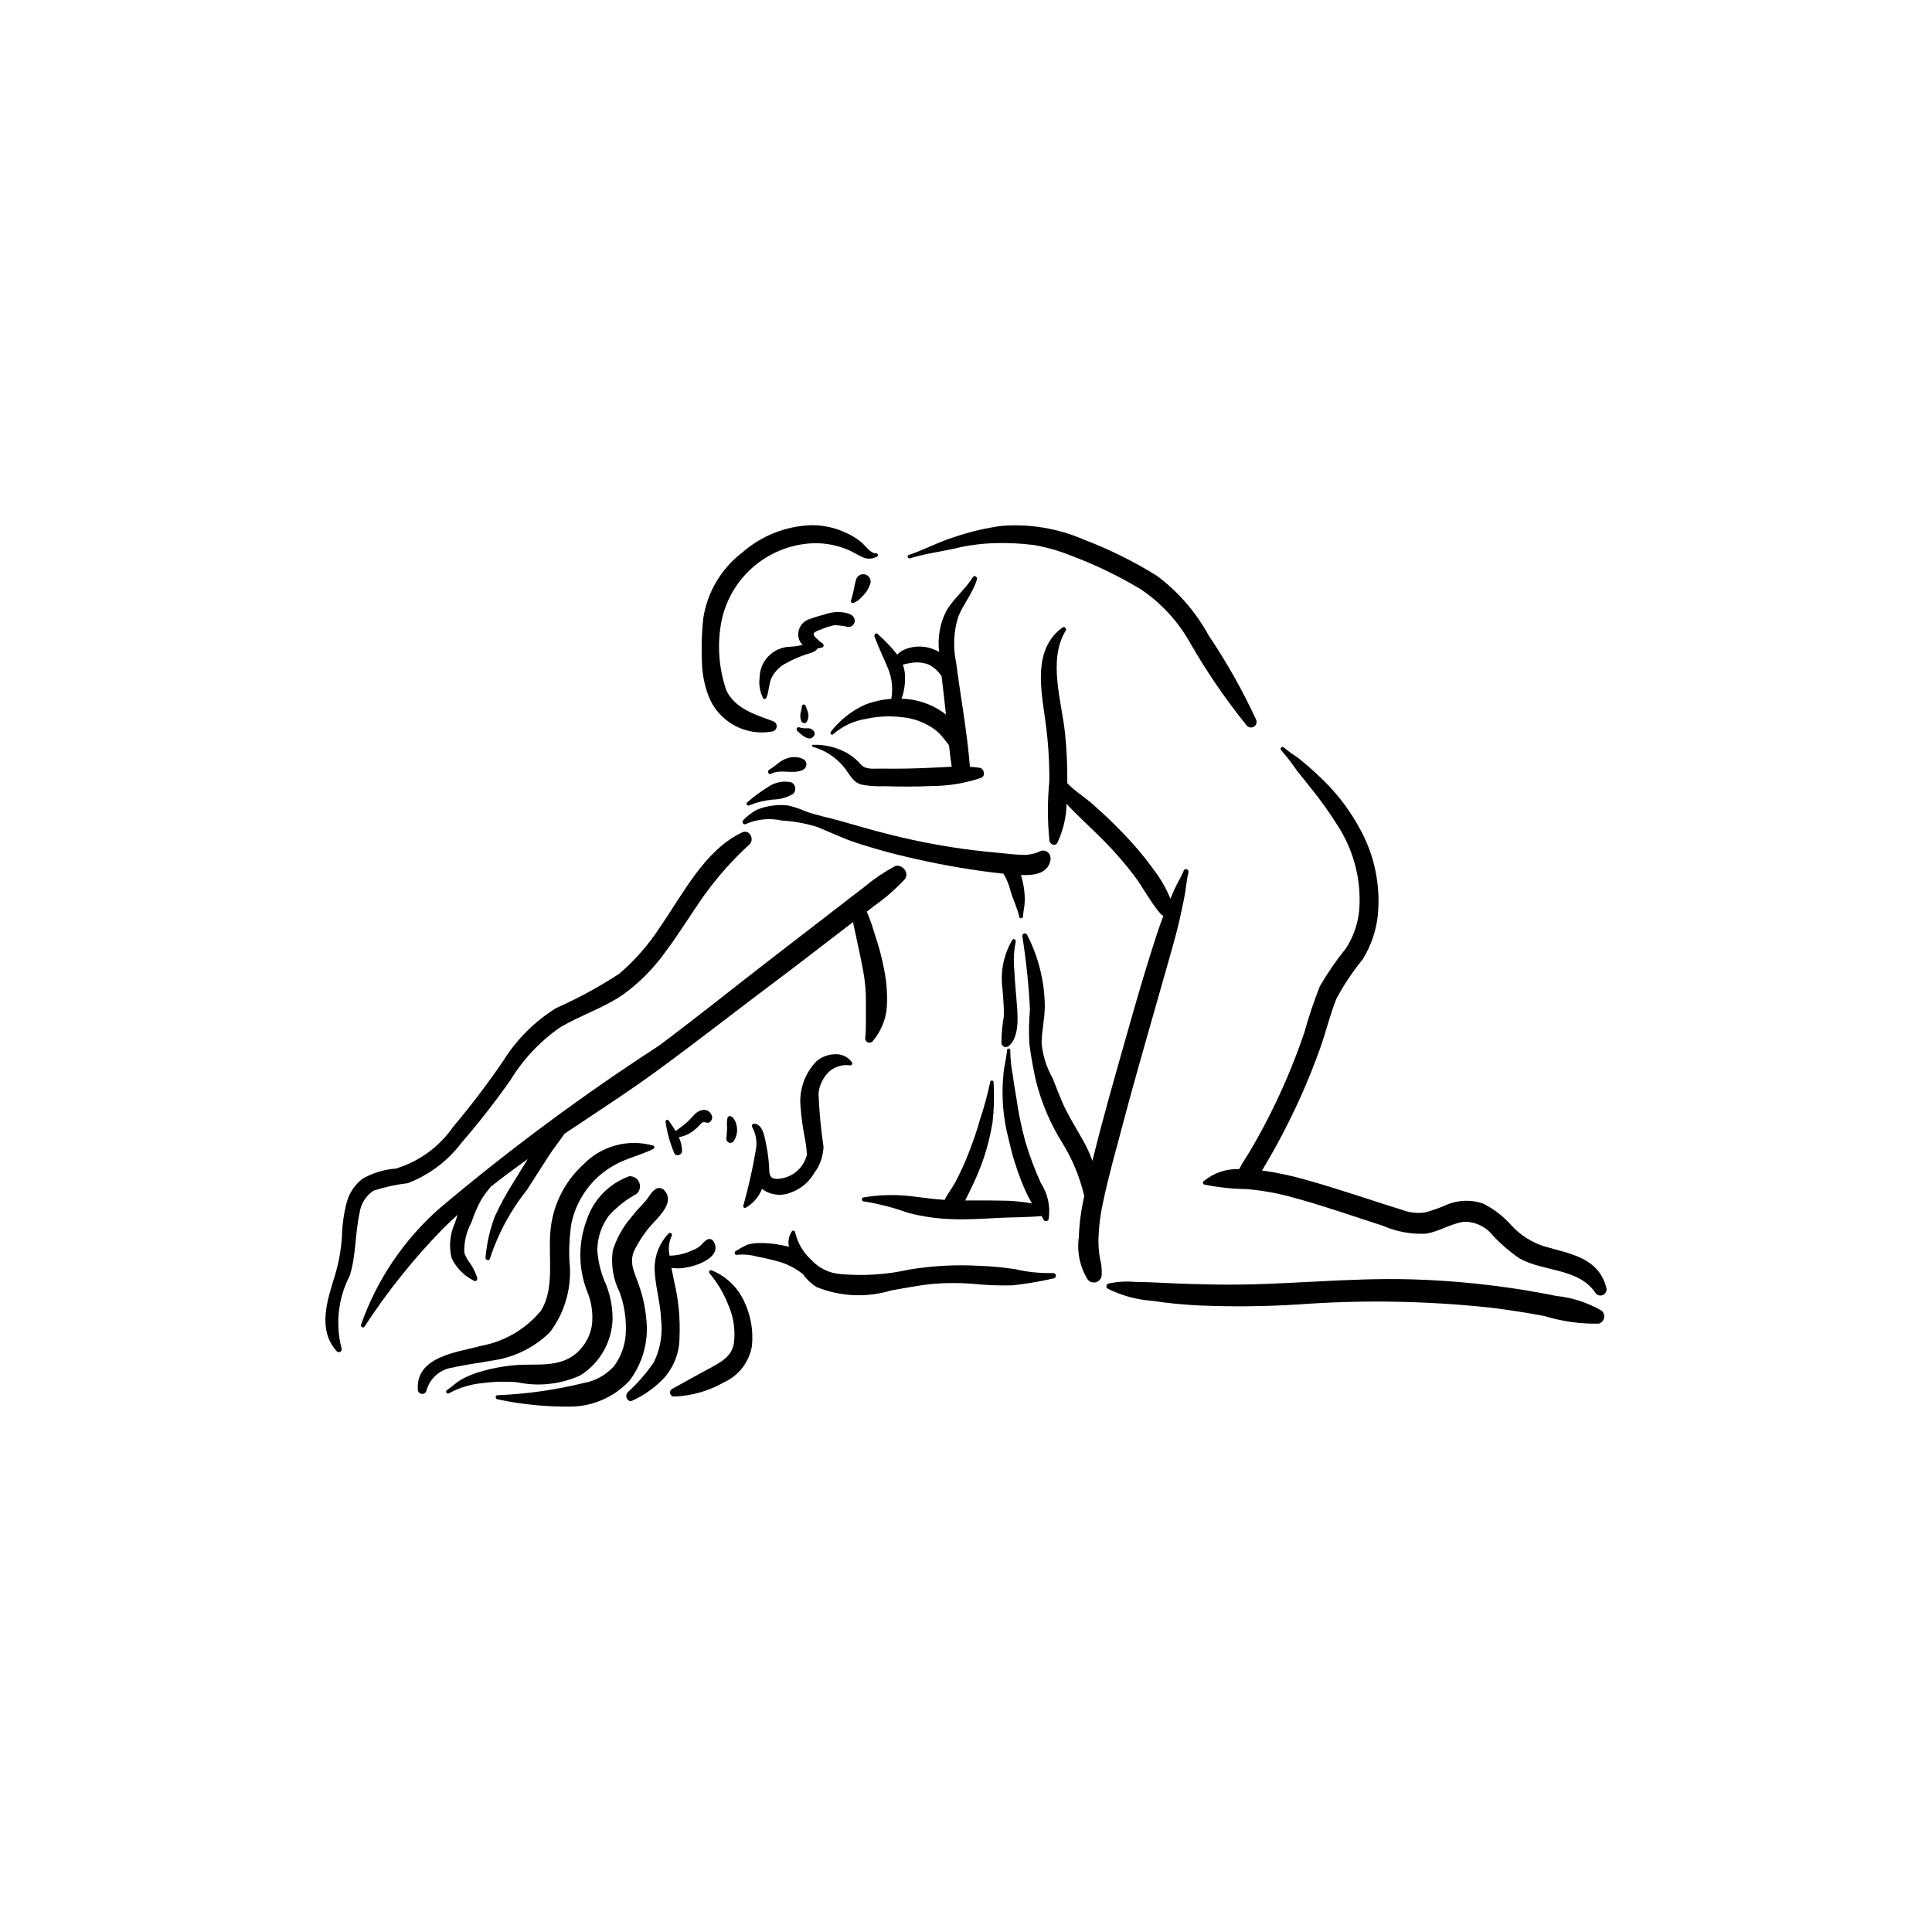 <?xml version="1.0" encoding="UTF-8"?>
<!-- Uploaded to: ICON Repo, www.svgrepo.com, Generator: ICON Repo Mixer Tools -->
<svg fill="#000000" width="800px" height="800px" version="1.1" viewBox="144 144 512 512" xmlns="http://www.w3.org/2000/svg">
 <g>
  <path d="m340.72 364.58c-9.906 4.613-15.68 16.266-21.824 25.141-2.984 4.602-6.613 8.75-10.777 12.32-5.328 3.481-10.926 6.527-16.742 9.109-5.727 3.562-10.555 8.398-14.109 14.133-4.109 6.012-8.52 11.812-13.215 17.383-3.656 5.277-8.996 9.16-15.145 11.016-3.086 0.234-6.082 1.141-8.777 2.66-2.023 1.527-3.5 3.672-4.199 6.109-0.781 2.926-1.215 5.934-1.301 8.961-0.191 3.488-0.793 6.941-1.781 10.289-2.031 6.644-4.883 14.59 0.383 20.387 0.25 0.281 0.672 0.336 0.988 0.129s0.43-0.617 0.27-0.957c-1.641-6.445-0.863-13.27 2.188-19.18 1.727-5.461 1.383-11.09 2.609-16.621v0.004c0.316-2.438 1.691-4.613 3.758-5.941 2.914-0.953 5.918-1.609 8.961-1.953 5.68-2.156 10.633-5.871 14.293-10.723 4.598-5.309 8.922-10.844 12.965-16.586 3.363-5.539 7.852-10.309 13.176-14 5.371-3.18 11.312-5.051 16.52-8.574l0.004-0.004c4.336-3.106 8.137-6.906 11.242-11.242 3.684-4.875 6.863-10.152 10.395-15.148 3.516-4.894 7.527-9.414 11.977-13.48 1.496-1.402 0.027-4.106-1.855-3.231z"/>
  <path d="m381.07 373.6c-2.812 1.52-5.465 3.316-7.914 5.371-2.582 1.961-5.141 3.961-7.711 5.941l-15.727 12.129c-10.336 7.969-20.516 16.16-30.949 23.98v0.004c-20.309 13.164-39.773 27.59-58.277 43.188-9.461 8.32-16.629 18.934-20.805 30.82-0.18 0.598 0.566 1.059 0.926 0.523h-0.004c6.043-9.293 12.988-17.969 20.734-25.902 1.285-1.27 2.59-2.512 3.922-3.719l-0.68 2.109c-1.34 2.906-1.668 6.18-0.926 9.293 1.234 2.68 3.371 4.844 6.039 6.113 0.504 0.262 0.918-0.395 0.758-0.863-0.414-1.266-0.996-2.473-1.73-3.582-0.723-0.898-1.289-1.91-1.684-2.996-0.109-2.762 0.523-5.508 1.84-7.941 0.715-2.176 1.633-4.285 2.734-6.293 0.746-1.137 1.555-2.231 2.426-3.277 3.211-2.539 6.5-4.969 9.824-7.336-1.25 1.973-2.461 3.981-3.672 5.965v0.004c-1.93 2.988-3.637 6.117-5.109 9.359-1.281 3.461-2.094 7.078-2.418 10.754-0.102 0.707 1.004 1.008 1.16 0.289l-0.004-0.004c2.172-6.621 5.512-12.805 9.863-18.254 1.906-2.953 3.789-5.93 5.691-8.887 1.305-2.019 2.852-3.93 4.215-5.93 8.422-5.652 16.945-11.125 25.148-17.141 10.395-7.625 20.566-15.594 30.887-23.332 5.812-4.359 11.555-8.824 17.324-13.242l3.109-2.375c0.207 1.184 0.496 2.336 0.707 3.332 0.648 3.082 1.344 6.156 1.918 9.254 0.562 2.898 0.828 5.848 0.789 8.801-0.066 3.051 0.129 6.254-0.18 9.281-0.074 0.516 0.215 1.016 0.699 1.211 0.484 0.191 1.035 0.031 1.34-0.395 2.094-2.481 3.375-5.543 3.672-8.777 0.207-3.324-0.016-6.66-0.66-9.926-0.629-3.34-1.5-6.625-2.613-9.836-0.555-1.953-1.23-3.863-2.031-5.727l1.914-1.469c2.934-2.066 5.648-4.426 8.105-7.047 1.52-1.758-0.844-4.336-2.652-3.473z"/>
  <path d="m419.72 369.56c-1.219 0.566-2.527 0.906-3.867 1.008-1.816-0.035-3.629-0.16-5.434-0.379-3.606-0.316-7.211-0.695-10.801-1.176-7.363-1.016-14.656-2.473-21.844-4.367-3.644-0.938-7.254-2.019-10.879-3.043-3.156-0.895-6.375-1.48-9.473-2.609-1.465-0.672-3-1.188-4.574-1.527-1.348-0.172-2.715-0.164-4.059 0.027-1.477 0.172-2.918 0.559-4.285 1.141-1.305 0.707-2.492 1.617-3.516 2.695-0.5 0.441 0.008 1.406 0.613 1.066 3.031-1.336 6.414-1.664 9.648-0.934 3.188 0.176 6.344 0.75 9.391 1.719 3.488 1.414 6.816 3.051 10.41 4.211 3.555 1.145 7.133 2.195 10.746 3.094v-0.004c7.258 1.812 14.605 3.246 22.008 4.301 2.027 0.285 4.074 0.547 6.121 0.754 0.848 1.41 1.477 2.945 1.859 4.547 0.664 2.266 1.824 4.547 2.312 6.836 0.031 0.262 0.254 0.457 0.516 0.449 0.262-0.008 0.473-0.219 0.488-0.477 0.086-1.465 0.473-2.805 0.477-4.301 0.012-1.496-0.137-2.988-0.438-4.449-0.152-0.762-0.348-1.516-0.578-2.262l0.234 0.012c2.781 0.117 6.707-0.188 7.543-3.691 0.422-1.785-0.961-3.258-2.621-2.641z"/>
  <path d="m353.68 351.31c-2.152-0.453-4.394 0.008-6.191 1.277-1.93 1.199-3.754 2.551-5.465 4.039-0.426 0.309 0.016 1.051 0.473 0.82h-0.004c2-0.805 4.106-1.328 6.25-1.547 1.906-0.02 3.773-0.531 5.418-1.488 0.465-0.43 0.684-1.059 0.586-1.68s-0.496-1.152-1.066-1.422z"/>
  <path d="m357.1 345.29c-1.445-0.789-3.172-0.883-4.695-0.254-1.828 0.594-2.894 2.027-4.539 2.93-0.652 0.355-0.191 1.473 0.461 1.113 2.543-1.395 5.894 0.258 8.52-1.086h0.004c0.48-0.258 0.797-0.738 0.848-1.285 0.051-0.543-0.172-1.074-0.598-1.418z"/>
  <path d="m403.58 347.46c-0.844-0.121-1.691-0.191-2.543-0.242-0.723-9.195-2.445-18.398-3.641-27.531h0.004c-0.871-4.051-0.688-8.258 0.531-12.215 1.391-3.488 3.859-6.234 4.961-9.902 0.207-0.691-0.691-1.277-1.09-0.617-2.012 3.316-5.152 5.664-7.078 9.059-1.664 3.332-2.305 7.078-1.84 10.77-0.723-0.426-1.496-0.766-2.305-1.008-2.137-0.645-4.43-0.57-6.523 0.215-0.863 0.305-1.641 0.812-2.262 1.488-1.586-1.98-3.336-3.82-5.242-5.496-0.422-0.41-0.977 0.227-0.801 0.707 1.098 3 2.492 5.785 3.695 8.723v-0.004c0.957 2.481 1.219 5.18 0.754 7.797-2.406 0.168-4.773 0.699-7.023 1.574-3.516 1.602-6.586 4.035-8.953 7.09-0.383 0.418 0.145 1.137 0.547 0.719l0.004-0.004c2.484-2.164 5.535-3.582 8.793-4.09 3.098-0.676 6.289-0.824 9.434-0.434 3.293 0.285 6.438 1.508 9.055 3.523 1.027 0.887 1.941 1.895 2.731 3l0.707 0.941c0.203 1.898 0.434 3.793 0.719 5.672-1.746 0.062-3.492 0.176-5.223 0.258-4.484 0.219-8.977 0.316-13.465 0.234-1.805-0.035-3.961 0.383-5.305-1.008v-0.004c-1.07-1.238-2.336-2.293-3.746-3.121-2.773-1.535-5.91-2.289-9.078-2.172-0.312 0.008-0.238 0.48 0.016 0.539 3.773 1.039 7.043 3.418 9.195 6.691 1.016 1.414 1.863 2.777 3.551 3.281 2 0.398 4.039 0.551 6.074 0.453 4.238 0.145 8.477 0.145 12.711-0.043 4.438-0.008 8.84-0.738 13.039-2.16 1.297-0.496 0.816-2.508-0.402-2.684zm-19.117-18.195-1.539-0.109c0.695-1.922 1-3.965 0.906-6.008-0.016-1.027-0.211-2.047-0.574-3.008 0.809-0.227 1.637-0.391 2.473-0.492 1.469-0.223 2.973-0.062 4.367 0.461 1.398 0.711 2.586 1.781 3.438 3.098 0.387 3.383 0.812 6.762 1.156 10.148h-0.004c-2.949-2.305-6.496-3.723-10.223-4.09z"/>
  <path d="m457.68 374.77c-0.688 1.762-1.734 3.289-2.484 5.023l-1.02 2.383h0.004c-1.16-2.816-2.695-5.469-4.559-7.879-2.356-3.242-4.938-6.316-7.719-9.199-2.695-2.824-5.504-5.512-8.43-8.066-2.074-1.824-4.652-3.398-6.629-5.465 0.051-4.371-0.145-8.742-0.582-13.094-0.844-8.414-4.637-19.488 0.133-27.293l0.004 0.004c0.176-0.25 0.148-0.59-0.066-0.805-0.219-0.215-0.559-0.242-0.805-0.066-7.902 5.844-5.633 16.387-4.449 25.066l-0.004 0.004c0.719 5.227 1.055 10.496 1.004 15.773-0.512 5.215-0.5 10.469 0.039 15.684 0.184 0.949 1.559 1.535 2.086 0.523h-0.004c1.543-3.242 2.383-6.773 2.461-10.363 0.543 0.637 1.129 1.25 1.727 1.852 2.809 2.84 5.766 5.508 8.551 8.375 2.727 2.781 5.277 5.734 7.637 8.836 2.453 3.262 4.332 7.07 6.996 10.133 0.203 0.23 0.453 0.406 0.738 0.516-1.109 2.879-2.059 5.84-2.992 8.781-2.301 7.246-4.41 14.555-6.481 21.879-3.211 11.352-6.519 22.762-9.332 34.266-0.621-1.738-1.383-3.418-2.277-5.031-1.543-2.809-3.246-5.512-4.703-8.371-1.406-2.758-2.422-5.684-3.59-8.559h-0.004c-1.641-2.891-2.633-6.106-2.902-9.418 0.086-3.285 0.871-6.496 0.859-9.793v0.004c-0.098-6.519-1.703-12.926-4.688-18.719-0.137-0.312-0.488-0.469-0.812-0.367-0.324 0.102-0.52 0.434-0.449 0.766 1.02 6.441 1.691 12.934 2.012 19.445-0.281 3.039-0.328 6.09-0.145 9.133 0.375 3.055 0.977 6.203 1.613 9.211h-0.004c1.441 5.981 3.832 11.688 7.09 16.906 2.715 4.363 4.688 9.152 5.84 14.164-0.832 3.566-1.316 7.207-1.441 10.867-0.555 3.906 0.285 7.887 2.367 11.238 0.543 0.664 1.438 0.926 2.254 0.66 0.816-0.262 1.387-1 1.441-1.855 0.074-1.508-0.086-3.019-0.473-4.484-0.285-1.652-0.418-3.324-0.391-5.004 0.105-3.426 0.539-6.836 1.297-10.184 1.473-6.894 3.402-13.703 5.207-20.504 3.731-14.086 7.844-28.035 11.793-42.051 1.09-3.863 2.215-7.719 3.129-11.637 0.465-1.988 0.855-3.992 1.281-5.988 0.48-2.25 0.574-4.578 1.133-6.797 0.223-0.879-0.926-1.371-1.262-0.5z"/>
  <path d="m568.41 491.32c-3.695-2.137-7.797-3.461-12.043-3.891-4.141-0.84-8.301-1.562-12.48-2.168v0.004c-8.473-1.215-17.004-1.957-25.559-2.219-17.23-0.527-34.383 1.629-51.605 1.379-4.777-0.07-9.57-0.207-14.344-0.445-2.519-0.125-5.039-0.238-7.559-0.266v0.004c-2.356-0.203-4.727-0.059-7.039 0.426-0.512 0.152-0.855 0.957-0.289 1.32v0.004c3.672 1.859 7.68 2.969 11.789 3.254 4.227 0.637 8.488 1.055 12.762 1.25 8.625 0.355 17.258 0.266 25.875-0.27 17.113-1.27 34.305-0.977 51.363 0.871 4.676 0.586 9.336 1.312 13.98 2.18 4.66 1.434 9.516 2.121 14.391 2.035 0.727-0.188 1.285-0.77 1.445-1.5 0.16-0.734-0.105-1.496-0.688-1.969z"/>
  <path d="m569.72 485.38c-2.016-8.223-9.934-9.148-16.438-11.074-3.289-1.035-6.258-2.902-8.609-5.422-2.133-2.449-4.719-4.457-7.617-5.918-3.309-1.141-6.93-0.965-10.109 0.5-1.703 0.738-3.461 1.352-5.258 1.832-2.055 0.309-4.152 0.082-6.094-0.656-8.496-2.641-16.922-5.586-25.484-7.969-3.824-1.109-7.727-1.938-11.672-2.481l0.551-0.922c1.238-2.062 2.43-4.152 3.582-6.269 2.188-4.019 4.223-8.129 6.109-12.332 1.883-4.195 3.602-8.469 5.156-12.824 1.543-4.332 2.621-8.891 4.309-13.156v0.004c1.98-3.699 4.316-7.195 6.969-10.445 2.141-3.449 3.5-7.324 3.984-11.352 0.871-8.152-0.828-16.375-4.856-23.512-2.281-4.191-5.117-8.055-8.438-11.484-1.699-1.746-3.457-3.394-5.293-4.973-0.848-0.727-1.699-1.461-2.582-2.141-1.281-0.809-2.504-1.699-3.66-2.676-0.527-0.535-1.238 0.262-0.684 0.785 1.469 1.668 2.828 3.426 4.07 5.266 1.289 1.59 2.559 3.199 3.828 4.801h0.004c2.574 3.195 4.957 6.539 7.129 10.02 4.207 6.574 6.172 14.332 5.602 22.113-0.328 3.644-1.539 7.156-3.527 10.227-2.574 3.172-4.894 6.539-6.938 10.074-1.594 4.066-2.981 8.211-4.148 12.418-1.379 4.027-2.898 7.992-4.562 11.895-1.902 4.461-3.988 8.82-6.262 13.078-1.137 2.125-2.316 4.227-3.543 6.297-0.93 1.57-2.008 3.086-2.836 4.727v0.004c-3.426-0.113-6.777 1.027-9.422 3.207-0.258 0.23-0.23 0.789 0.137 0.891h0.004c3.707 0.758 7.481 1.16 11.266 1.207 4.117 0.355 8.195 1.09 12.176 2.195 8.07 2.184 16.004 4.984 23.977 7.547 3.574 1.562 7.465 2.269 11.359 2.07 3.481-0.531 6.57-2.676 10.043-3.144 2.934-0.07 5.734 1.23 7.57 3.516 2.129 2.301 4.512 4.359 7.098 6.129 6.246 3.664 15.824 2.484 20.277 9.312 0.477 0.574 1.281 0.75 1.949 0.426 0.672-0.324 1.035-1.062 0.883-1.789z"/>
  <path d="m376.18 290.64c-1.336 0.152-2.894-2.039-3.797-2.844h-0.004c-1.254-1.055-2.656-1.926-4.156-2.59-2.918-1.379-6.117-2.074-9.344-2.023-6.684 0.258-13.074 2.793-18.117 7.184-5.57 4.254-9.289 10.488-10.383 17.41-0.402 3.644-0.527 7.309-0.375 10.969-0.008 3.344 0.598 6.656 1.793 9.781 1.297 3.289 3.707 6.019 6.809 7.719 3.098 1.699 6.699 2.258 10.168 1.582 0.578-0.148 0.996-0.645 1.051-1.234 0.059-0.594-0.266-1.156-0.805-1.41-4.531-1.691-10.156-3.254-12.52-8.203l0.004 0.004c-1.957-5.66-2.453-11.719-1.441-17.621 1.004-5.801 3.965-11.086 8.387-14.977 4.418-3.891 10.035-6.156 15.922-6.418 3.289-0.113 6.562 0.512 9.578 1.828 1.391 0.621 2.711 1.527 4.125 2.066 1.117 0.344 2.324 0.215 3.34-0.363 0.469-0.184 0.223-0.91-0.234-0.859z"/>
  <path d="m476.86 334.66c-3.582-7.727-7.773-15.16-12.535-22.223-3.379-6.215-8.07-11.625-13.746-15.848-6.113-3.809-12.578-7.016-19.309-9.57-6.852-2.981-14.324-4.238-21.77-3.664-4.227 0.57-8.383 1.547-12.422 2.91-4.215 1.293-8.109 3.41-12.266 4.828-0.547 0.188-0.176 1.039 0.359 0.867 3.644-1.164 7.551-1.668 11.281-2.473v0.004c3.492-0.879 7.07-1.395 10.668-1.539 3.594-0.129 7.191 0.027 10.758 0.469 3.332 0.566 6.594 1.484 9.734 2.738 6.469 2.414 12.703 5.41 18.629 8.953 5.484 3.676 10.012 8.598 13.215 14.367 4.402 7.644 9.398 14.938 14.938 21.805 0.488 0.559 1.316 0.672 1.941 0.262 0.621-0.406 0.844-1.215 0.523-1.887z"/>
  <path d="m366.37 306.18c-1.395-0.016-2.781 0.234-4.086 0.734-1.391 0.348-2.754 0.773-4.094 1.277-1.062 0.43-1.906 1.273-2.336 2.336-0.426 1.066-0.406 2.258 0.062 3.305 0.199 0.398 0.473 0.762 0.805 1.062-1.074 0.266-2.172 0.43-3.277 0.496-4.484 0.086-8.086 3.719-8.141 8.199-0.246 1.871 0.078 3.773 0.93 5.461 0.113 0.145 0.297 0.215 0.477 0.184 0.184-0.031 0.332-0.164 0.387-0.34 0.734-1.578 0.586-3.512 1.324-5.144 0.848-1.789 2.285-3.231 4.07-4.082 1.715-0.961 3.527-1.738 5.402-2.32 0.965-0.312 2.25-0.617 2.797-1.523l1.137-0.215c0.219-0.055 0.383-0.23 0.43-0.449 0.051-0.219-0.031-0.445-0.203-0.59-0.859-0.586-1.633-1.289-2.309-2.082-0.578-0.984 1.102-1.391 1.895-1.695l0.004-0.004c1.125-0.496 2.301-0.871 3.504-1.113 1.219 0.039 2.434 0.195 3.621 0.469 0.902 0.055 1.684-0.629 1.746-1.531 0.059-2.062-2.668-2.332-4.144-2.434z"/>
  <path d="m370.9 297.48c-0.273 0.941-0.492 1.898-0.656 2.863-0.18 0.93-0.418 1.848-0.707 2.746-0.09 0.223-0.02 0.473 0.168 0.617 0.191 0.145 0.449 0.148 0.641 0.004 0.332-0.234 0.723-0.34 1.059-0.594 0.449-0.355 0.863-0.754 1.238-1.188 0.852-0.844 1.508-1.863 1.918-2.988 0.219-0.488 0.227-1.047 0.023-1.543-0.203-0.496-0.598-0.891-1.094-1.086-0.5-0.199-1.055-0.188-1.543 0.035-0.488 0.219-0.867 0.629-1.047 1.133z"/>
  <path d="m359.83 338.04c-0.359-0.703-1.113-1.117-1.898-1.039-0.715 0.051-1.438-0.031-2.125-0.25-0.578-0.211-0.949 0.59-0.488 0.988 1 0.863 2.981 2.891 4.25 1.465v0.004c0.32-0.301 0.422-0.762 0.262-1.168z"/>
  <path d="m423.09 481.37c-3.371 0.086-6.742-0.254-10.027-1.016-3.18-0.492-6.387-0.793-9.602-0.898-6.191-0.352-12.398-0.016-18.516 0.996-6.035 1.355-12.25 1.75-18.41 1.168-2.859-0.25-5.519-1.562-7.469-3.672-2.168-1.961-3.688-4.535-4.356-7.383-0.02-0.203-0.164-0.367-0.359-0.418-0.195-0.047-0.402 0.031-0.516 0.195-0.797 1.195-1.07 2.66-0.754 4.062-0.652-0.176-1.312-0.312-1.965-0.43-2.035-0.41-4.109-0.598-6.188-0.555-1 0.023-1.992 0.18-2.953 0.465-1.035 0.484-2.035 1.039-2.996 1.652-0.504 0.23-0.277 1.164 0.277 1.008 1.867-0.184 3.75-0.012 5.551 0.508 1.699 0.293 3.379 0.715 5.051 1.145l0.004 0.004c2.531 0.652 4.894 1.836 6.938 3.469 0.957 1.363 2.18 2.523 3.59 3.41 6.316 2.562 13.316 2.875 19.832 0.883 3.598-0.598 7.176-1.344 10.805-1.703l0.004-0.004c3.492-0.297 7.004-0.316 10.496-0.059 3.629 0.387 7.281 0.531 10.926 0.43 3.644-0.426 7.266-1.043 10.844-1.855 0.348-0.094 0.574-0.434 0.52-0.793-0.051-0.359-0.367-0.621-0.727-0.609z"/>
  <path d="m419.85 457.54c-1.637-3.586-3.019-7.285-4.141-11.062-1.023-3.766-1.809-7.586-2.352-11.449-0.324-2.016-0.691-4.016-0.949-6.039-0.426-2.18-0.652-4.394-0.676-6.613 0.016-0.117-0.016-0.234-0.086-0.328-0.074-0.094-0.18-0.152-0.297-0.164-0.117-0.012-0.234 0.023-0.324 0.098-0.09 0.078-0.148 0.188-0.156 0.305-0.129 2.016-0.727 4.035-0.922 6.066v-0.004c-0.621 5.914-0.156 11.891 1.371 17.633 0.832 3.824 1.977 7.574 3.422 11.211 0.688 1.75 1.48 3.457 2.371 5.113l0.395 0.633c-2.703-0.52-5.453-0.773-8.211-0.758-3.172-0.074-6.34-0.027-9.512-0.039l1.246-2.551c1.453-2.867 2.699-5.836 3.738-8.879 1-3.043 1.762-6.156 2.273-9.32 0.391-3.5 0.48-7.027 0.27-10.543 0.023-0.25-0.156-0.473-0.406-0.5-0.246-0.027-0.473 0.152-0.5 0.402-0.691 3.324-1.582 6.606-2.66 9.824-0.805 2.922-1.809 5.762-2.883 8.582-1.082 2.844-2.348 5.613-3.789 8.293-0.785 1.461-1.965 2.949-2.754 4.535-3.207-0.223-6.379-0.699-9.582-1.059l0.004 0.004c-3.977-0.395-7.984-0.262-11.922 0.402-0.551 0.082-0.539 1.016 0.027 1.051 3.973 0.613 7.879 1.613 11.66 2.988 3.941 1.043 7.996 1.621 12.074 1.73 4.035 0.125 8.07-0.137 12.098-0.344 3.789-0.195 7.566-0.121 11.336-0.5l0.5 0.898-0.004-0.004c0.117 0.289 0.398 0.473 0.711 0.461 0.309-0.008 0.578-0.211 0.676-0.504 0.523-3.332-0.203-6.742-2.047-9.57z"/>
  <path d="m413.34 408.39c-0.18-2.356-0.434-4.715-0.52-7.078v0.004c-0.277-2.574-0.16-5.176 0.344-7.715 0.156-0.562-0.551-1.039-0.887-0.504h-0.004c-2.309 3.902-3.227 8.469-2.598 12.957 0.168 2.414 0.422 4.832 0.355 7.258-0.41 2.348-0.629 4.727-0.652 7.109 0.047 0.438 0.328 0.812 0.734 0.977 0.406 0.168 0.871 0.098 1.207-0.184 3.172-2.566 2.305-9.117 2.019-12.824z"/>
  <path d="m369.75 425.49c-0.98-1.332-2.531-2.117-4.184-2.117-1.914-0.016-3.769 0.656-5.223 1.898-3.144 3.266-4.672 7.758-4.168 12.262 0.188 2.461 0.512 4.91 0.977 7.332 0.344 1.699 0.578 3.418 0.703 5.148-0.137 0.488-0.309 0.969-0.512 1.434-1.191 2.707-3.734 4.574-6.672 4.906-0.66 0.141-1.348 0.074-1.973-0.184-0.852-0.531-0.797-1.492-0.859-2.438v0.004c-0.082-1.977-0.312-3.945-0.691-5.887-0.422-1.926-0.812-5.914-3.262-6.082v-0.004c-0.242 0-0.461 0.137-0.566 0.352-0.109 0.211-0.082 0.469 0.062 0.66 1.004 1.859 1.324 4.016 0.898 6.086-0.836 4.93-1.93 9.809-3.281 14.621-0.078 0.191-0.02 0.41 0.145 0.535 0.164 0.125 0.391 0.125 0.555 0 1.93-1.125 3.422-2.871 4.234-4.953 2.137 1.621 4.957 2.012 7.457 1.043 2.777-0.934 5.102-2.883 6.508-5.453l0.461-0.609c1.145-1.848 1.793-3.961 1.883-6.137-0.707-4.707-1.152-9.453-1.328-14.215 0.246-2.117 1.199-4.094 2.703-5.602 1.539-1.418 3.637-2.062 5.707-1.758 0.395 0.094 0.723-0.543 0.426-0.844z"/>
  <path d="m317.14 447.61c-3.246-0.926-6.684-0.953-9.941-0.082-3.262 0.875-6.223 2.613-8.574 5.035-5.141 4.672-8.289 11.145-8.785 18.074-0.562 6.691 1.23 14.906-2.551 20.809-4.078 4.875-9.746 8.156-16.008 9.258-5.719 1.652-17.254 2.637-16.539 11.672 0.062 0.535 0.488 0.957 1.027 1.016 0.535 0.059 1.043-0.266 1.219-0.773 0.844-3.285 3.586-5.731 6.945-6.199 3.414-0.805 6.934-1.168 10.379-1.836h-0.004c5.82-0.773 11.23-3.41 15.422-7.523 4.055-5.371 5.906-12.09 5.176-18.781-0.16-3.359 0.016-6.723 0.523-10.047 0.629-3.008 1.855-5.856 3.598-8.383 2.066-3.019 4.824-5.496 8.047-7.223 3.246-1.773 6.812-2.535 10.09-4.16 0.156-0.09 0.254-0.258 0.25-0.438-0.008-0.18-0.113-0.34-0.273-0.418z"/>
  <path d="m310.77 455.72c-5.352 1.922-9.52 6.203-11.293 11.605-2.266 6.059-2.242 12.738 0.07 18.781 1.219 2.863 1.676 5.992 1.324 9.082-0.461 2.863-1.902 5.477-4.078 7.391-4.699 4.07-10.918 2.684-16.512 3.227l-0.004 0.004c-3.207 0.277-6.379 0.898-9.457 1.848-1.609 0.484-3.164 1.148-4.629 1.973-1.359 0.789-2.477 1.918-3.777 2.801-0.516 0.352 0.09 1.133 0.602 0.785l-0.004 0.004c2.758-1.504 5.797-2.418 8.926-2.688 3.016-0.398 6.066-0.473 9.098-0.219 5.637 1.199 11.508 0.562 16.758-1.82 5.09-3.203 8.281-8.699 8.539-14.707 0.047-3.176-0.527-6.332-1.691-9.285-1.344-2.902-2.137-6.027-2.352-9.219 0.031-3.32 1.125-6.543 3.129-9.195 2.106-2.289 4.57-4.219 7.297-5.711 0.848-0.758 1.121-1.973 0.684-3.019-0.438-1.051-1.492-1.707-2.629-1.637z"/>
  <path d="m317.63 467.56c1.738-1.91 4.984-5.375 2.469-8.047-0.297-0.375-0.73-0.617-1.207-0.668-0.473-0.051-0.949 0.09-1.32 0.395-1.137 0.805-1.719 2.227-2.68 3.246-1.238 1.32-2.461 2.641-3.582 4.078-2.231 2.574-3.902 5.582-4.922 8.832-0.527 3.785 0.105 7.644 1.824 11.062 1.293 3.559 1.844 7.344 1.617 11.125-0.203 3.074-1.293 6.023-3.137 8.492-2.156 2.379-5.047 3.961-8.215 4.484-7.441 1.812-15.047 2.879-22.699 3.191-0.598 0.031-0.512 0.988 0.027 1.074 6.293 1.344 12.711 1.992 19.145 1.941 6 0.02 11.742-2.457 15.844-6.836 3.508-4.617 5.117-10.398 4.504-16.164-0.273-3.176-0.953-6.305-2.023-9.309-1.035-3.059-2.629-5.699-1.238-8.938h0.004c1.418-2.938 3.305-5.629 5.59-7.961z"/>
  <path d="m333.02 472.87c-0.359-0.492-1.016-0.66-1.57-0.402-0.578 0.355-1.09 0.812-1.512 1.34-0.656 0.668-1.457 1.172-2.34 1.477-1.918 0.945-4.023 1.449-6.16 1.477-0.383-1.746-0.191-3.57 0.547-5.199 0.164-0.234 0.113-0.555-0.113-0.727-0.23-0.172-0.551-0.133-0.73 0.086-2.41 2.551-3.723 5.941-3.664 9.449 0.133 4.438 1.535 8.703 1.699 13.156 0.496 3.941-0.168 7.941-1.914 11.508-1.988 2.894-4.301 5.551-6.894 7.918-0.941 0.977-0.055 2.856 1.266 2.203 3.184-1.457 6.055-3.523 8.445-6.082 2.613-2.996 4.035-6.844 3.996-10.816 0.184-4.359-0.168-8.727-1.047-13-0.379-1.742-0.77-3.488-1.086-5.246 1.441 0.199 2.902 0.137 4.32-0.184 2.633-0.469 9.387-2.844 6.758-6.957z"/>
  <path d="m341.06 488.58c-1.742-3.621-4.777-6.457-8.508-7.945-0.414-0.188-0.871 0.438-0.531 0.797h-0.004c2.117 2.5 3.805 5.332 4.988 8.387 1.402 3.18 1.918 6.676 1.488 10.121-0.52 3.59-3.672 5.172-6.418 6.664-3.332 1.812-6.656 3.613-9.953 5.477-0.445 0.234-0.668 0.746-0.531 1.23 0.133 0.484 0.582 0.812 1.086 0.785 4.609-0.168 9.109-1.453 13.117-3.734 3.918-1.75 6.715-5.332 7.461-9.559 0.453-4.199-0.309-8.441-2.195-12.223z"/>
  <path d="m332.62 439.59c-0.844-2.062-3.125-1.672-4.426-0.379-0.871 0.863-1.613 1.793-2.562 2.578-0.832 0.691-1.727 1.293-2.578 1.949-0.586-0.988-1.25-1.922-1.875-2.809-0.133-0.164-0.363-0.211-0.551-0.121-0.191 0.09-0.293 0.301-0.25 0.508 0.414 2.883 1.203 5.699 2.348 8.379 0.516 0.883 2.023 0.363 2.027-0.656v0.004c-0.02-1.273-0.312-2.527-0.855-3.68 1.227-0.195 2.394-0.664 3.414-1.379 0.707-0.488 1.359-1.051 1.949-1.676 0.758-0.789 0.906-1.133 1.941-0.805 0.422 0.145 0.891-0.012 1.141-0.379l0.152-0.184c0.266-0.402 0.312-0.91 0.125-1.352z"/>
  <path d="m339.29 442.7c-0.172-1.082-0.621-2.477-1.652-2.898-0.168-0.059-0.352-0.047-0.508 0.027-0.16 0.078-0.277 0.219-0.332 0.387-0.16 0.844-0.195 1.711-0.113 2.566-0.051 0.957-0.062 1.914-0.18 2.867h0.004c-0.074 0.488 0.199 0.961 0.656 1.145 0.457 0.184 0.98 0.027 1.266-0.375 0.734-1.09 1.039-2.414 0.859-3.719z"/>
  <path d="m358.22 333.21c-0.113-0.738-0.496-1.359-0.668-2.066-0.137-0.562-1-0.645-1.023 0.031-0.09 0.66-0.223 1.312-0.398 1.957-0.113 0.664-0.035 1.348 0.227 1.969 0.109 0.289 0.371 0.492 0.68 0.527 0.309 0.031 0.609-0.109 0.777-0.371 0.363-0.617 0.504-1.34 0.406-2.047z"/>
 </g>
</svg>